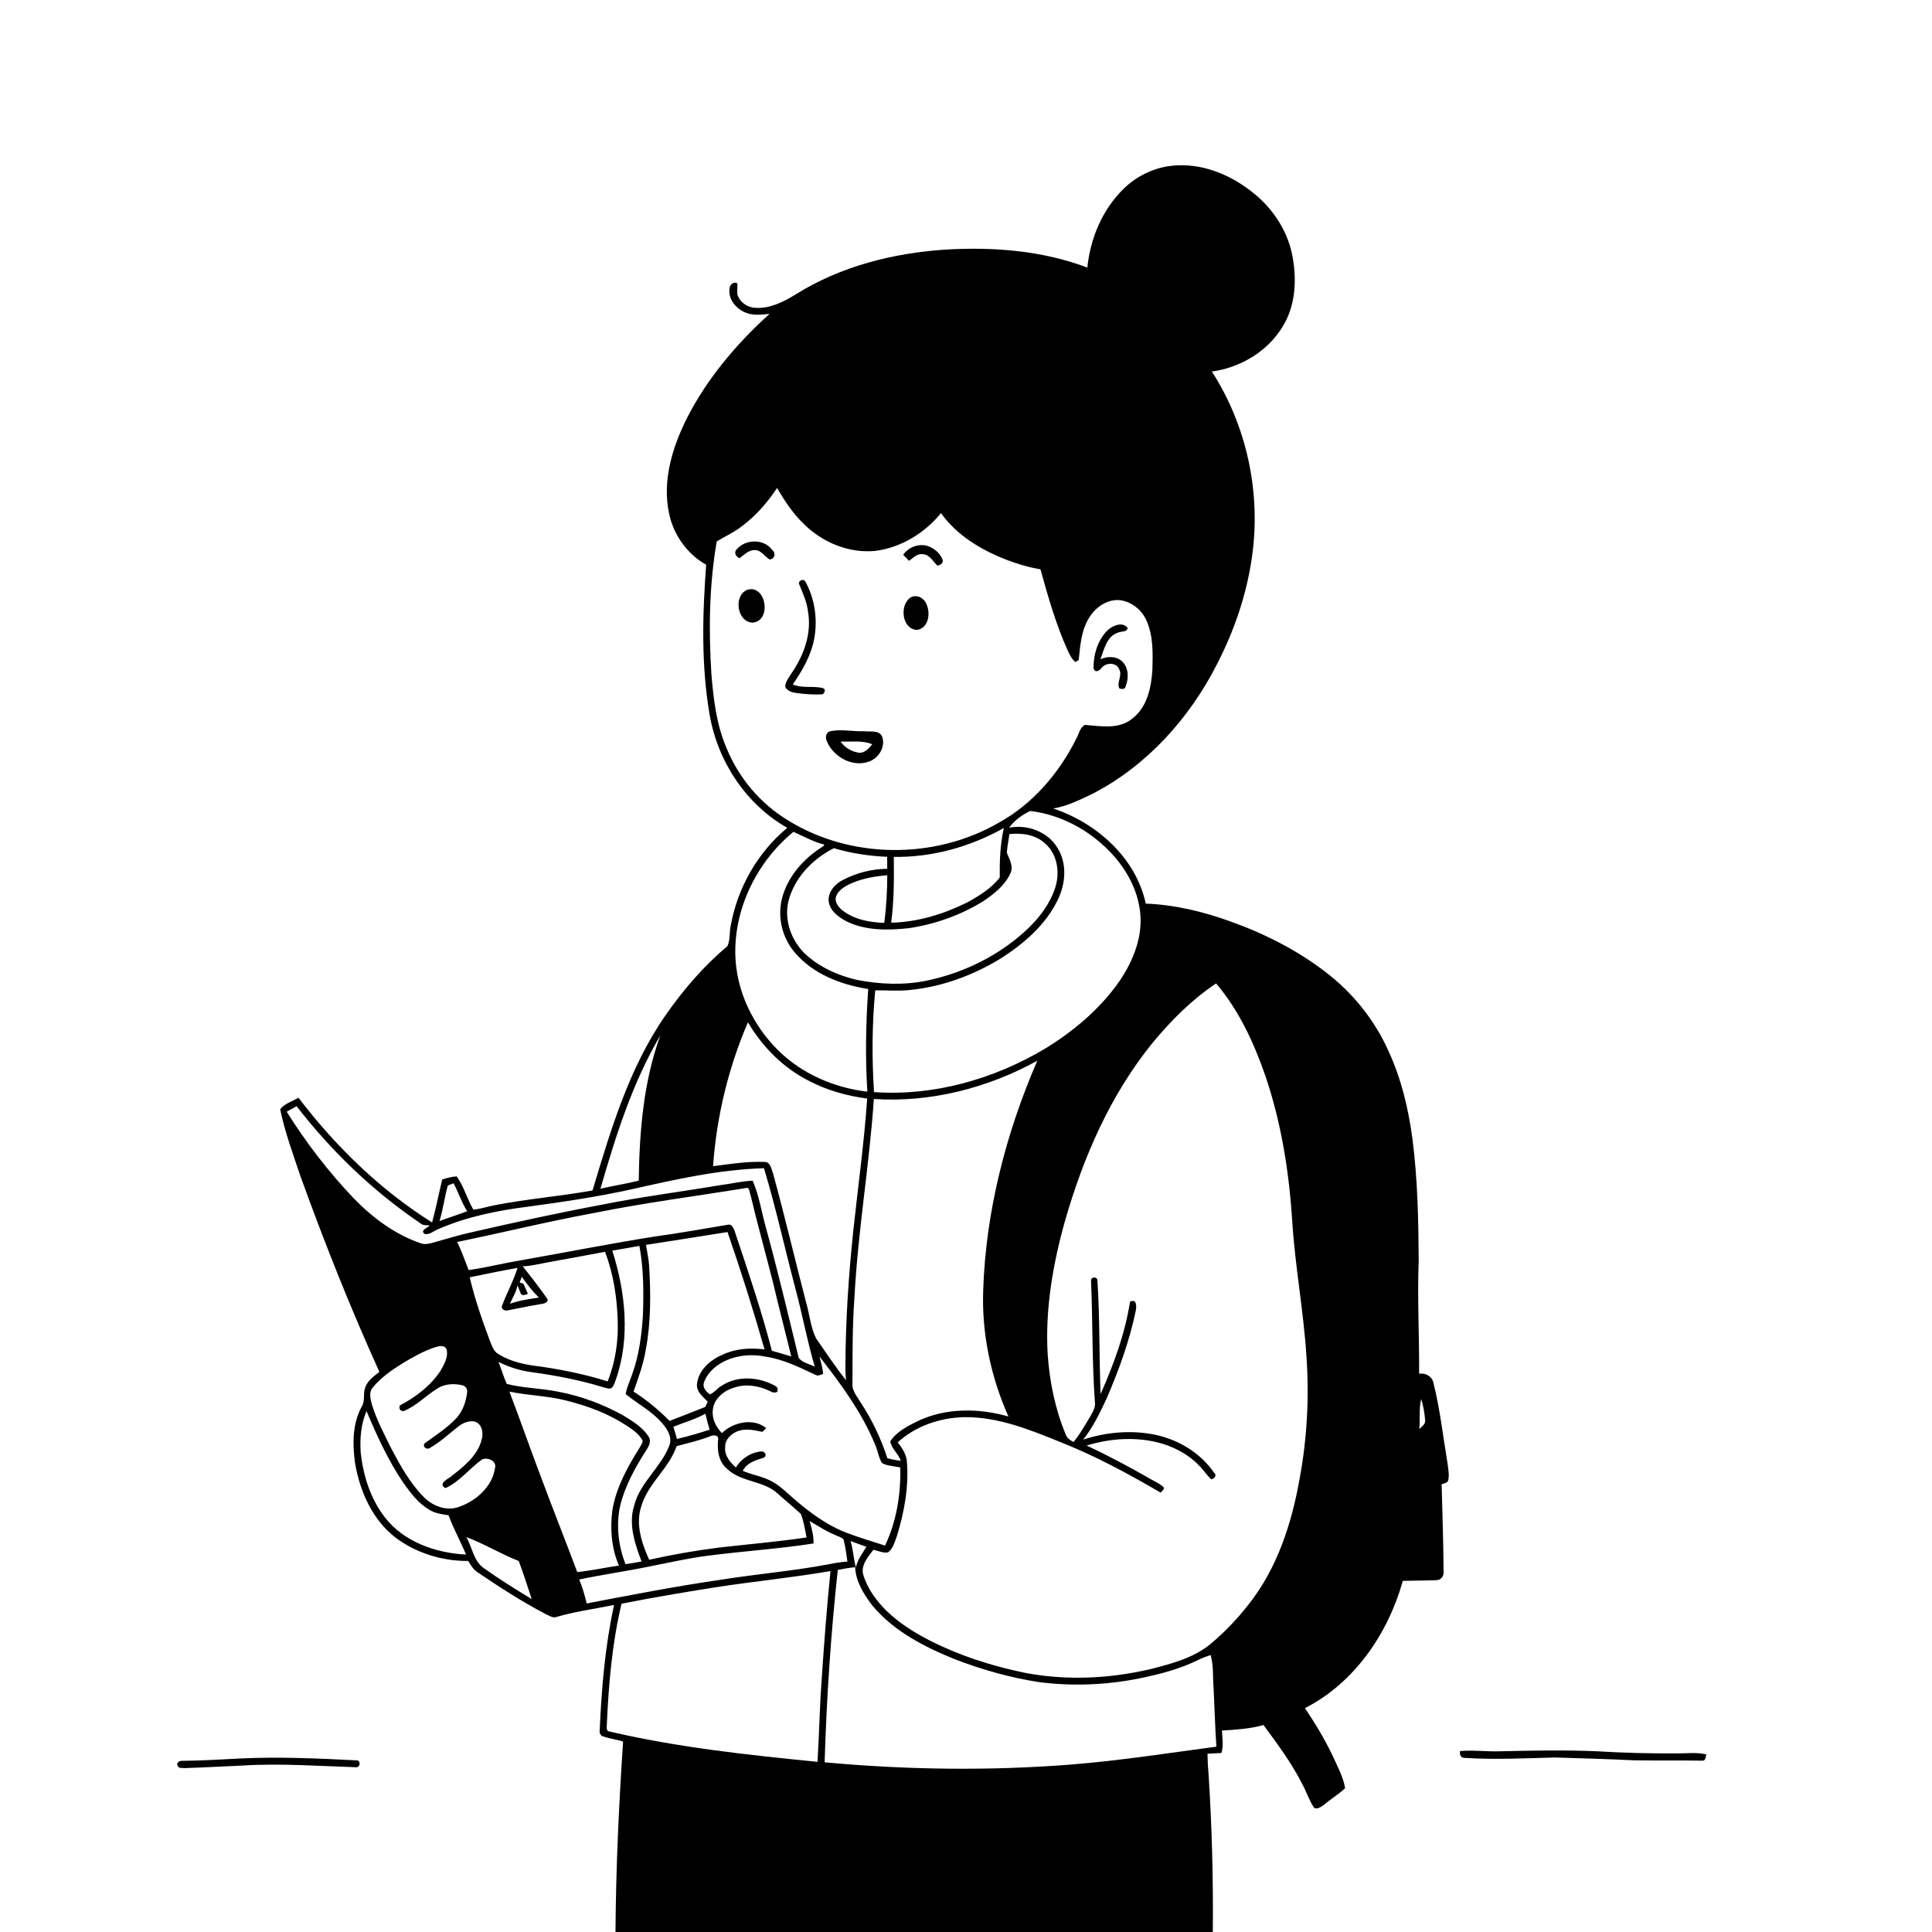 <svg xmlns="http://www.w3.org/2000/svg" viewBox="0 0 1024 1024" version="1.1">
<g id="Parent-Group"><g id="Group-rgba(0,0,0,0)" fill="rgba(0,0,0,0)">
<path fill="rgba(0,0,0,0)" opacity="1.00" d=" M 0.00 0.00 L 1024.00 0.00 L 1024.00 1024.00 L 642.82 1024.00 C 643.08 996.30 642.37 968.60 640.60 940.95 C 640.25 937.14 640.05 933.33 639.99 929.51 C 642.44 929.41 644.90 929.28 647.36 929.13 C 648.61 925.25 647.85 921.18 647.65 917.22 C 655.03 916.76 662.52 916.35 669.66 914.29 C 676.95 924.17 684.34 934.07 689.94 945.05 C 692.16 949.00 693.54 953.37 695.91 957.24 C 697.03 959.84 700.05 957.81 701.61 956.69 C 705.26 953.56 709.43 951.06 712.94 947.79 C 711.84 941.20 708.39 935.30 705.70 929.27 C 701.61 920.97 696.84 913.01 691.64 905.36 C 717.91 891.95 735.71 865.83 743.52 837.90 C 749.54 837.71 755.58 837.77 761.60 837.51 C 763.84 837.40 765.39 835.18 765.13 833.03 C 765.05 817.60 764.48 802.17 764.10 786.73 C 765.26 786.10 767.15 786.16 767.58 784.62 C 768.23 781.81 767.63 778.90 767.30 776.10 C 764.91 761.76 763.30 747.26 759.80 733.13 C 759.13 729.52 755.66 727.58 752.17 728.10 C 752.28 708.06 751.16 688.03 751.94 667.99 C 751.80 646.57 751.38 625.09 748.66 603.83 C 746.51 587.77 742.75 571.78 735.91 557.04 C 728.59 540.63 716.98 526.19 702.70 515.30 C 687.60 503.64 670.37 494.91 652.44 488.49 C 637.94 483.21 622.75 479.53 607.28 478.93 C 602.03 454.56 581.19 436.18 558.21 428.50 C 565.73 427.34 572.58 423.79 579.38 420.56 C 608.02 405.68 630.51 380.61 645.03 352.03 C 654.10 334.44 660.63 315.45 663.48 295.85 C 668.55 261.74 660.99 225.94 642.32 196.93 C 657.29 194.86 671.62 186.47 679.60 173.46 C 686.48 162.72 687.36 149.22 685.24 136.93 C 683.03 123.35 675.19 111.02 664.52 102.46 C 653.46 93.42 639.47 87.20 624.99 87.61 C 613.96 87.75 603.17 92.47 595.38 100.22 C 584.22 111.18 577.89 126.39 576.31 141.82 C 552.36 132.76 526.31 130.78 500.94 132.30 C 473.34 134.16 445.56 141.13 421.95 155.92 C 415.37 159.95 407.98 163.78 400.02 163.13 C 395.90 162.88 391.90 159.98 390.80 155.94 C 390.66 154.04 390.95 152.14 390.82 150.24 C 388.90 148.94 386.70 151.01 386.64 153.01 C 385.89 158.41 389.91 163.32 394.60 165.46 C 398.78 167.39 403.48 166.82 407.90 166.34 C 390.54 182.03 375.09 200.25 364.34 221.13 C 356.42 236.75 350.85 254.77 354.66 272.33 C 357.05 283.58 364.23 293.66 374.28 299.33 C 372.30 325.85 371.59 352.76 376.16 379.06 C 380.45 403.62 395.43 426.40 417.27 438.77 C 401.71 451.67 391.05 470.28 387.40 490.13 C 386.45 493.82 387.19 498.00 385.56 501.44 C 372.84 512.17 361.91 524.88 352.45 538.54 C 333.29 566.29 323.67 599.03 314.05 630.97 C 296.93 634.03 279.55 635.42 262.47 638.75 C 258.58 639.44 254.82 640.75 250.89 641.15 C 247.56 635.47 245.92 628.87 242.05 623.51 C 239.42 623.66 236.86 624.37 234.37 625.17 C 232.56 632.75 231.07 640.41 229.02 647.93 C 201.50 630.65 177.88 607.61 158.21 581.84 C 154.93 583.72 150.90 584.86 148.50 587.92 C 150.97 600.05 155.35 611.73 159.26 623.47 C 171.94 658.51 185.70 693.19 201.09 727.13 C 198.19 729.44 194.80 731.68 193.59 735.38 C 192.26 738.68 193.75 742.58 191.66 745.65 C 186.79 754.59 186.83 765.27 188.13 775.11 C 190.63 790.33 197.38 805.64 209.92 815.18 C 220.81 823.25 234.50 827.42 248.01 827.35 L 248.30 827.56 C 249.58 829.61 250.82 831.80 252.89 833.19 C 264.72 841.18 276.72 848.98 289.39 855.59 C 291.12 856.27 292.91 857.73 294.88 857.03 C 304.89 854.12 315.25 852.74 325.46 850.66 C 320.71 872.48 318.83 894.79 317.86 917.06 C 317.64 918.53 318.24 920.09 319.87 920.37 C 323.23 921.60 326.85 921.92 330.25 923.06 C 328.01 956.66 326.44 990.32 326.22 1024.00 L 0.00 1024.00 L 0.00 0.00 M 773.84 928.10 C 773.67 929.85 773.99 931.64 776.11 931.71 C 792.06 932.72 808.06 931.95 824.02 931.50 C 838.03 931.90 852.05 932.34 866.05 933.00 C 878.06 933.21 890.07 932.97 902.07 933.19 C 904.15 933.43 903.98 931.21 904.41 929.85 C 899.02 928.62 893.44 929.44 887.97 929.33 C 874.31 929.41 860.64 929.07 847.00 928.24 C 829.67 927.48 812.32 927.82 794.99 928.22 C 787.93 928.48 780.88 927.46 773.84 928.10 M 127.96 932.00 C 117.32 932.57 106.68 933.18 96.03 933.30 C 94.82 933.31 93.25 934.67 94.20 935.94 C 94.61 937.42 96.75 936.98 97.94 937.14 C 107.97 936.81 117.99 936.22 128.02 935.81 C 148.37 934.48 168.75 936.06 189.09 936.68 C 191.04 936.42 191.19 932.82 188.95 933.02 C 168.65 932.00 148.29 931.06 127.96 932.00 Z" />
<path fill="rgba(0,0,0,0)" opacity="1.00" d=" M 393.53 278.68 C 400.78 273.18 406.85 266.23 411.86 258.65 C 415.89 265.51 420.32 272.26 426.12 277.78 C 435.99 287.56 450.07 293.40 464.04 291.97 C 477.63 290.20 490.16 282.51 498.75 271.96 C 507.18 283.84 520.15 291.53 533.50 296.72 C 539.33 298.94 545.32 300.71 551.47 301.74 C 555.52 316.40 559.71 331.12 566.02 345.01 C 567.05 347.14 568.08 349.38 569.98 350.90 C 570.42 350.63 571.30 350.09 571.74 349.82 C 572.53 342.18 573.09 334.11 577.26 327.41 C 580.72 321.72 587.20 317.21 594.11 318.17 C 600.17 319.14 605.41 323.55 607.78 329.17 C 611.31 337.27 611.03 346.36 610.79 355.02 C 610.21 364.47 608.01 374.96 600.00 380.97 C 592.99 386.73 583.31 384.86 575.03 384.21 C 572.30 385.59 571.86 389.14 570.41 391.60 C 561.29 409.89 547.29 426.21 529.25 436.12 C 495.32 455.72 450.72 455.42 417.40 434.65 C 403.02 425.89 391.66 412.41 385.23 396.86 C 379.77 384.31 378.12 370.53 377.04 357.01 C 375.56 333.66 375.90 310.06 379.88 286.96 C 384.44 284.22 389.34 282.01 393.53 278.68 M 390.23 291.41 C 388.86 293.11 390.23 295.18 391.97 295.86 C 394.40 294.06 396.76 291.50 400.02 291.54 C 403.49 291.54 405.23 294.94 407.91 296.53 C 410.68 296.43 411.37 293.12 409.33 291.53 C 404.86 285.34 394.89 285.66 390.23 291.41 M 478.72 294.05 C 479.75 295.11 480.78 296.18 481.83 297.24 C 483.98 295.70 486.06 293.34 488.98 293.71 C 492.73 293.87 494.45 297.56 496.87 299.82 C 498.37 299.47 499.77 298.76 499.70 296.99 C 498.47 293.24 495.08 290.50 491.43 289.29 C 486.73 288.03 481.46 290.04 478.72 294.05 M 423.75 310.03 C 425.58 314.61 427.70 319.15 428.25 324.12 C 430.31 335.59 426.13 347.19 419.70 356.58 C 418.28 358.86 416.40 361.12 416.14 363.89 C 417.05 366.22 419.80 366.95 422.04 367.32 C 426.69 367.92 431.40 368.30 436.08 368.00 C 437.02 367.14 437.89 365.32 436.17 364.73 C 430.97 363.37 425.25 364.99 420.19 362.76 C 425.36 355.30 430.01 347.20 431.63 338.16 C 433.40 328.00 431.83 317.12 426.77 308.10 C 425.51 306.33 422.50 308.22 423.75 310.03 M 396.41 312.48 C 388.45 315.21 390.55 329.99 399.08 330.00 C 409.00 328.94 406.24 310.14 396.41 312.48 M 482.53 316.72 C 476.63 320.77 478.00 333.50 486.04 333.88 C 491.99 332.95 493.21 325.57 491.28 320.82 C 490.29 317.26 485.95 314.63 482.53 316.72 M 587.55 333.62 C 581.98 338.65 579.54 346.69 579.59 353.99 C 580.11 356.91 582.70 355.66 583.88 353.99 C 586.16 351.04 591.78 350.96 593.22 354.77 C 594.99 358.00 591.80 361.58 593.23 364.82 C 594.52 365.37 596.29 365.46 596.64 363.74 C 598.35 359.42 598.24 353.78 594.63 350.43 C 591.51 347.67 586.87 347.80 583.24 349.42 C 585.20 344.30 586.45 337.48 592.30 335.40 C 594.02 334.47 597.06 335.24 597.72 332.96 C 595.33 329.37 590.19 331.39 587.55 333.62 M 439.56 387.70 C 437.66 388.64 437.36 391.01 438.22 392.79 C 441.60 401.19 451.97 406.93 460.74 403.59 C 465.82 401.76 469.39 395.79 467.60 390.52 C 466.04 386.75 461.24 387.99 458.05 387.57 C 451.92 387.82 445.48 386.22 439.56 387.70 Z" />
<path fill="rgba(0,0,0,0)" opacity="1.00" d=" M 445.57 393.03 C 451.12 393.26 457.07 392.28 462.32 394.48 C 460.49 396.67 458.15 399.43 454.94 398.92 C 451.20 398.27 447.68 396.22 445.57 393.03 Z" />
<path fill="rgba(0,0,0,0)" opacity="1.00" d=" M 534.84 438.71 C 537.60 434.85 541.81 431.85 546.03 429.84 C 561.90 431.70 576.80 439.66 587.91 451.05 C 597.08 460.38 603.81 472.67 604.50 485.91 C 605.12 498.82 599.66 511.16 592.31 521.48 C 582.16 535.52 568.61 546.80 553.91 555.80 C 526.79 571.95 494.93 581.09 463.25 578.83 C 462.08 560.88 462.19 542.81 463.90 524.90 C 469.94 524.84 476.00 525.36 482.02 524.74 C 499.06 523.10 515.53 517.05 530.12 508.20 C 542.54 500.29 554.32 490.24 560.75 476.71 C 564.81 468.28 565.66 457.67 560.55 449.50 C 555.48 440.84 544.49 436.78 534.84 438.71 Z" />
<path fill="rgba(0,0,0,0)" opacity="1.00" d=" M 473.73 454.16 C 494.11 454.50 514.35 448.81 532.06 438.85 C 530.13 447.43 529.78 456.30 529.88 465.08 C 525.36 470.97 518.85 474.89 512.44 478.41 C 499.99 484.58 486.30 488.71 472.34 489.06 C 473.87 477.50 473.88 465.80 473.73 454.16 Z" />
<path fill="rgba(0,0,0,0)" opacity="1.00" d=" M 420.55 440.88 C 425.67 443.18 430.62 445.93 436.07 447.43 C 437.90 447.59 435.85 448.89 435.31 449.19 C 426.17 455.05 418.43 463.66 415.08 474.13 C 411.61 484.51 414.10 496.51 421.22 504.80 C 430.86 516.29 445.72 521.91 460.18 524.20 C 458.91 542.29 458.57 560.48 459.71 578.59 C 442.16 576.59 425.02 569.14 412.39 556.66 C 398.97 543.33 390.17 524.99 389.73 505.95 C 389.19 481.02 401.40 456.59 420.55 440.88 Z" />
<path fill="rgba(0,0,0,0)" opacity="1.00" d=" M 533.64 451.92 C 533.87 448.62 534.59 445.37 534.99 442.09 C 541.69 441.34 549.01 442.39 554.07 447.21 C 560.68 453.02 561.90 462.97 559.12 470.98 C 555.58 481.36 548.05 489.85 539.70 496.73 C 525.74 508.27 508.82 516.09 491.11 519.78 C 478.84 522.29 466.14 521.73 453.91 519.31 C 443.71 516.87 433.73 512.36 426.14 504.99 C 418.81 497.55 415.16 486.22 418.33 476.07 C 421.87 464.37 431.23 454.97 441.96 449.56 C 451.13 452.27 460.65 453.74 470.21 454.12 C 470.20 456.24 470.22 458.36 470.26 460.48 C 462.03 460.56 453.80 462.64 446.54 466.51 C 442.66 468.57 439.18 472.31 439.17 476.95 C 439.42 482.48 444.35 486.13 448.86 488.43 C 459.11 493.40 470.92 493.12 481.98 491.93 C 495.90 489.76 509.49 484.96 521.45 477.46 C 527.13 473.57 532.91 469.03 535.69 462.53 C 537.21 458.83 534.88 455.29 533.64 451.92 Z" />
<path fill="rgba(0,0,0,0)" opacity="1.00" d=" M 450.48 468.51 C 456.68 465.65 463.51 464.44 470.28 463.90 C 470.24 472.33 469.78 480.76 468.69 489.13 C 460.92 488.91 452.74 487.38 446.46 482.49 C 444.29 480.74 442.15 477.92 443.19 474.98 C 444.42 471.81 447.56 469.94 450.48 468.51 Z" />
<path fill="rgba(0,0,0,0)" opacity="1.00" d=" M 610.83 552.81 C 620.65 540.90 631.68 529.85 644.56 521.24 C 656.53 535.31 664.44 552.34 670.48 569.67 C 679.14 594.89 683.31 621.43 684.95 647.98 C 686.52 671.74 690.95 695.20 692.45 718.96 C 693.96 740.66 692.78 762.55 688.79 783.93 C 684.60 807.65 676.85 831.44 661.67 850.51 C 655.71 858.15 648.98 865.20 641.53 871.39 C 632.61 878.77 621.12 881.73 610.15 884.58 C 588.50 889.68 565.78 890.84 543.87 886.75 C 529.10 883.76 514.55 879.42 500.76 873.29 C 489.49 868.28 478.47 862.15 469.58 853.48 C 464.35 848.27 459.88 842.07 457.64 834.98 C 455.94 829.86 460.01 825.28 462.86 821.46 C 465.46 821.80 468.07 823.37 470.71 822.76 C 473.44 820.71 474.23 817.12 475.39 814.09 C 479.28 801.45 481.72 788.15 480.69 774.88 C 480.46 770.91 478.21 767.49 475.79 764.50 C 485.31 755.78 498.27 751.41 511.06 751.12 C 529.12 750.92 546.16 757.88 562.61 764.57 C 580.91 771.83 598.24 781.25 615.22 791.16 C 615.67 790.22 617.29 789.50 616.80 788.34 C 614.71 786.26 611.90 785.18 609.41 783.70 C 598.49 777.42 587.36 771.49 575.94 766.16 C 587.82 762.52 600.69 761.51 612.86 764.33 C 621.28 766.32 629.34 770.38 635.40 776.63 C 637.76 778.92 639.49 781.78 641.94 784.01 C 643.76 783.86 645.17 781.83 643.45 780.50 C 635.58 769.13 622.62 761.89 609.06 759.87 C 597.39 758.07 585.33 759.36 574.14 762.99 C 579.46 756.28 583.17 748.46 586.76 740.73 C 593.07 725.99 598.62 710.83 601.89 695.10 C 602.51 692.81 602.59 688.02 598.93 689.94 C 596.30 706.93 590.23 723.21 583.34 738.90 C 582.54 718.95 582.95 698.94 581.68 679.02 C 581.90 676.49 578.00 676.42 578.28 679.02 C 579.19 700.31 578.78 721.66 580.30 742.93 C 580.82 745.85 579.15 748.45 577.79 750.88 C 575.03 755.45 572.41 760.15 569.00 764.29 C 567.26 763.36 565.47 762.25 564.85 760.26 C 559.25 746.87 556.35 732.47 555.30 718.04 C 553.87 693.86 558.07 669.74 564.63 646.54 C 574.34 612.95 588.64 580.11 610.83 552.81 Z" />
<path fill="rgba(0,0,0,0)" opacity="1.00" d=" M 396.42 541.83 C 404.19 555.01 415.40 566.27 429.18 573.10 C 438.66 577.99 449.07 580.88 459.62 582.25 C 458.04 605.56 454.78 628.70 452.31 651.93 C 449.73 676.20 448.13 700.60 448.09 725.02 C 448.07 727.19 448.16 729.37 448.42 731.55 C 442.73 724.46 437.76 716.85 432.57 709.41 C 429.66 703.68 429.19 697.10 427.42 690.98 C 421.45 668.09 416.06 645.04 409.81 622.21 C 408.88 619.79 408.42 615.65 404.99 615.83 C 395.92 615.51 386.91 616.94 377.94 618.11 C 379.77 591.88 386.05 565.98 396.42 541.83 Z" />
<path fill="rgba(0,0,0,0)" opacity="1.00" d=" M 318.24 630.04 C 326.35 602.11 335.15 573.94 350.01 548.77 C 341.00 573.36 338.93 599.77 338.54 625.76 C 331.83 627.46 324.98 628.49 318.24 630.04 Z" />
<path fill="rgba(0,0,0,0)" opacity="1.00" d=" M 463.16 582.49 C 493.21 584.47 523.52 576.70 549.78 562.21 C 533.16 600.66 522.47 642.00 521.11 683.97 C 520.31 706.89 525.17 729.86 534.50 750.77 C 518.73 746.28 501.15 746.08 486.16 753.33 C 480.87 755.96 475.14 758.86 471.87 763.96 C 472.46 767.89 476.23 770.44 477.42 774.23 C 475.02 773.97 472.65 773.55 470.34 772.89 C 466.96 762.57 462.31 752.69 456.34 743.60 C 454.40 740.29 451.38 737.11 451.83 732.99 C 451.85 717.86 451.77 702.71 452.88 687.61 C 454.70 652.42 460.79 617.63 463.16 582.49 Z" />
<path fill="rgba(0,0,0,0)" opacity="1.00" d=" M 151.96 589.24 C 153.69 588.23 155.45 587.27 157.19 586.30 C 175.66 610.17 197.70 631.33 222.69 648.29 C 224.06 649.61 225.99 649.36 227.73 649.50 C 226.64 650.92 222.56 651.88 224.99 653.99 C 227.60 654.72 230.06 652.24 232.48 651.38 C 247.47 644.86 263.65 641.62 279.80 639.56 C 298.33 637.07 316.83 634.32 335.10 630.28 C 358.09 625.08 381.28 619.88 404.93 619.18 C 411.22 640.10 415.90 661.48 421.49 682.60 C 425.21 696.45 427.80 710.59 431.83 724.35 C 429.00 722.95 425.33 722.30 423.35 719.75 C 417.75 696.78 412.28 673.76 406.03 650.95 C 403.65 642.58 402.42 633.82 398.94 625.79 C 393.20 626.02 387.60 627.44 381.92 628.13 C 361.00 631.65 339.94 634.31 319.14 638.49 C 296.35 642.75 273.69 647.70 251.08 652.86 C 243.80 654.44 236.66 656.61 229.50 658.64 C 227.38 659.19 225.12 659.77 222.98 658.96 C 209.18 654.24 197.23 645.25 187.19 634.83 C 173.93 620.90 162.17 605.52 151.96 589.24 Z" />
<path fill="rgba(0,0,0,0)" opacity="1.00" d=" M 237.35 628.37 C 238.36 627.95 239.39 627.55 240.41 627.15 C 243.00 632.00 244.63 637.32 247.61 641.96 C 242.78 643.88 237.79 645.35 232.93 647.20 C 234.87 641.03 235.60 634.58 237.35 628.37 Z" />
<path fill="rgba(0,0,0,0)" opacity="1.00" d=" M 315.01 642.88 C 341.90 637.44 369.13 633.97 396.20 629.55 C 397.34 630.26 397.23 631.99 397.74 633.16 C 401.46 648.80 405.78 664.28 409.74 679.86 C 412.79 692.93 416.23 705.91 419.39 718.96 C 415.99 717.84 412.53 716.96 409.12 715.93 C 403.54 694.45 396.39 673.44 389.36 652.41 C 388.76 651.03 387.95 648.74 386.07 649.09 C 373.04 651.23 360.03 653.63 346.94 655.40 C 322.83 659.21 298.90 663.99 274.87 668.20 C 266.01 669.69 257.29 671.94 248.38 673.16 C 246.49 668.14 244.60 663.12 242.33 658.26 C 266.59 653.29 290.64 647.34 315.01 642.88 Z" />
<path fill="rgba(0,0,0,0)" opacity="1.00" d=" M 342.40 659.81 C 356.82 657.64 371.20 655.26 385.60 653.00 C 392.72 673.56 399.24 694.31 405.23 715.22 C 397.71 714.26 389.87 714.75 382.92 718.03 C 376.36 720.84 369.96 726.40 369.38 733.95 C 369.28 737.91 372.66 740.35 375.10 742.93 C 374.70 743.86 374.27 744.78 373.81 745.69 C 367.52 748.19 361.24 750.73 354.90 753.11 C 349.08 747.29 342.76 741.96 335.79 737.56 C 338.45 730.16 341.10 722.69 342.37 714.89 C 345.04 700.42 344.92 685.62 344.06 670.99 C 343.83 667.22 342.95 663.53 342.40 659.81 Z" />
<path fill="rgba(0,0,0,0)" opacity="1.00" d=" M 324.53 662.85 C 329.33 662.07 334.10 661.20 338.88 660.35 C 341.17 672.45 341.18 684.82 340.77 697.09 C 340.11 707.39 338.79 717.75 335.36 727.54 C 334.17 731.34 332.27 734.93 331.62 738.89 C 337.90 744.04 345.40 747.86 350.79 754.13 C 353.74 757.40 356.64 762.01 354.62 766.52 C 350.12 777.93 339.26 785.75 336.15 797.87 C 332.95 807.87 336.49 818.22 340.04 827.59 C 337.21 828.17 334.36 828.68 331.50 829.03 C 327.79 819.36 326.47 808.69 328.61 798.51 C 331.22 787.47 336.87 777.45 342.94 767.98 C 344.19 766.06 345.18 763.51 343.77 761.39 C 340.44 756.33 335.09 753.07 329.99 750.01 C 319.37 744.19 307.87 739.88 295.96 737.65 C 286.90 735.78 277.54 735.80 268.57 733.50 C 266.90 729.69 265.76 725.67 264.20 721.82 C 269.65 724.55 275.49 726.45 281.55 727.24 C 294.47 729.01 307.36 731.43 319.83 735.32 C 321.20 735.58 322.66 736.33 324.04 735.74 C 325.42 734.56 325.82 732.67 326.46 731.07 C 334.14 709.03 331.49 684.71 324.53 662.85 Z" />
<path fill="rgba(0,0,0,0)" opacity="1.00" d=" M 290.04 669.13 C 300.26 667.30 310.47 665.40 320.68 663.48 C 325.13 675.13 327.02 687.62 327.40 700.04 C 327.79 710.97 326.14 721.99 322.07 732.17 C 310.70 728.58 298.98 726.18 287.20 724.39 C 279.29 723.50 271.14 722.04 264.29 717.75 C 261.30 716.18 260.55 712.63 259.32 709.77 C 255.33 699.04 251.56 688.17 248.98 677.01 C 257.40 675.29 265.80 673.48 274.28 672.03 C 272.20 678.92 268.58 685.20 266.16 691.96 C 265.27 693.72 267.44 694.86 268.91 694.56 C 274.95 693.42 280.97 692.11 287.05 691.12 C 288.52 690.96 291.23 690.06 289.87 688.10 C 285.81 682.31 281.45 676.71 277.04 671.18 C 281.45 671.03 285.72 669.89 290.04 669.13 Z" />
<path fill="rgba(0,0,0,0)" opacity="1.00" d=" M 276.58 676.74 C 279.32 680.63 282.24 684.41 285.63 687.76 C 280.46 688.52 275.25 689.24 270.31 691.01 C 271.64 687.77 273.68 684.78 274.27 681.29 C 274.99 682.83 275.47 684.46 276.21 686.00 C 277.37 686.75 278.67 686.26 279.79 685.73 C 279.01 683.94 278.20 682.18 277.44 680.39 C 276.93 680.24 275.91 679.93 275.40 679.77 C 275.70 679.01 276.29 677.50 276.58 676.74 Z" />
<path fill="rgba(0,0,0,0)" opacity="1.00" d=" M 230.19 714.20 C 232.41 713.55 235.77 712.43 236.77 715.43 C 237.64 719.42 235.34 723.22 233.47 726.58 C 228.17 734.57 220.28 740.57 211.85 744.95 C 211.40 746.86 212.09 747.86 213.90 747.93 C 220.68 745.19 225.74 739.68 231.87 735.89 C 235.74 733.40 240.65 733.22 245.03 734.20 C 246.72 734.56 247.93 736.30 247.59 738.03 C 247.01 742.76 245.42 747.54 242.29 751.21 C 237.29 756.71 230.96 760.71 225.00 765.05 C 223.79 766.95 226.35 768.62 227.85 767.43 C 233.39 764.31 238.02 759.89 243.02 756.02 C 245.40 754.16 248.49 752.84 251.55 753.44 C 255.69 754.62 256.37 759.89 255.19 763.43 C 252.87 771.91 245.40 777.61 238.77 782.79 C 236.84 784.14 232.15 786.54 236.07 788.73 C 243.71 785.33 248.81 778.28 255.53 773.54 C 258.33 772.26 263.25 774.16 262.41 777.90 C 261.04 787.80 252.53 795.40 243.47 798.61 C 236.87 801.15 229.38 798.33 224.62 793.48 C 217.26 786.01 212.13 776.72 207.26 767.52 C 203.65 760.13 199.74 752.82 197.29 744.94 C 196.43 741.86 195.25 738.14 197.58 735.40 C 202.07 729.90 208.06 725.88 214.04 722.18 C 219.20 719.11 224.49 716.15 230.19 714.20 Z" />
<path fill="rgba(0,0,0,0)" opacity="1.00" d=" M 382.98 721.99 C 389.99 718.28 398.28 717.46 405.99 719.08 C 415.34 720.53 423.88 724.77 432.34 728.75 C 433.65 729.50 435.03 728.57 436.29 728.19 C 436.03 725.05 435.13 722.02 434.33 718.99 C 445.75 733.59 456.93 748.75 463.97 766.03 C 465.36 769.08 465.65 772.64 467.50 775.46 C 470.40 777.09 473.95 777.02 477.16 777.79 C 477.51 791.90 475.18 806.41 469.09 819.20 C 461.99 816.85 454.78 814.81 447.81 812.07 C 437.69 808.01 428.87 801.40 420.69 794.31 C 417.11 791.21 413.74 787.81 409.61 785.44 C 404.65 782.59 398.89 781.79 393.67 779.58 C 395.82 775.30 400.56 773.94 404.76 772.62 C 406.65 771.68 405.70 769.47 403.89 769.27 C 398.21 769.60 392.98 772.97 390.04 777.79 C 386.92 775.03 383.85 771.38 384.36 766.92 C 384.22 762.77 387.77 759.72 391.37 758.41 C 395.53 757.02 399.90 758.04 404.04 758.92 C 404.56 758.42 405.60 757.43 406.12 756.93 C 399.27 751.36 388.58 753.75 382.62 759.58 C 379.39 756.24 377.13 751.71 377.85 746.96 C 378.59 740.84 384.25 736.73 389.83 735.24 C 396.06 733.29 402.83 734.70 408.55 737.53 C 409.60 738.17 410.72 738.25 411.88 737.77 C 412.60 736.40 411.97 734.92 410.58 734.37 C 402.06 729.80 390.97 728.94 382.63 734.39 C 380.26 735.58 378.73 738.14 376.26 739.03 C 374.30 737.72 372.30 735.45 373.05 732.91 C 374.65 728.06 378.60 724.38 382.98 721.99 Z" />
<path fill="rgba(0,0,0,0)" opacity="1.00" d=" M 270.01 737.58 C 279.97 739.69 290.25 739.78 300.14 742.32 C 311.44 745.14 322.55 749.28 332.31 755.73 C 335.48 757.83 338.79 760.12 340.61 763.58 C 340.60 764.84 339.76 765.90 339.20 766.99 C 332.78 777.21 326.71 788.05 324.63 800.08 C 323.26 810.05 324.01 820.48 328.06 829.78 C 320.68 830.87 313.38 832.45 305.96 833.23 C 299.39 815.79 292.51 798.46 286.02 780.98 C 280.56 766.56 275.49 751.99 270.01 737.58 Z" />
<path fill="rgba(0,0,0,0)" opacity="1.00" d=" M 752.26 757.43 C 752.81 752.12 751.99 746.67 753.25 741.46 C 754.40 745.23 755.12 749.14 755.36 753.08 C 755.37 755.07 753.47 756.15 752.26 757.43 Z" />
<path fill="rgba(0,0,0,0)" opacity="1.00" d=" M 191.20 770.14 C 190.68 762.63 191.25 754.88 194.27 747.90 C 199.77 761.05 205.79 774.12 213.80 785.96 C 217.62 791.38 221.80 796.88 227.63 800.28 C 230.68 802.13 234.29 802.60 237.75 803.13 C 240.36 810.27 244.11 816.93 247.00 823.96 C 230.92 823.13 213.95 817.24 203.87 804.08 C 196.38 794.35 192.57 782.23 191.20 770.14 Z" />
<path fill="rgba(0,0,0,0)" opacity="1.00" d=" M 356.89 756.23 C 362.54 753.90 368.51 752.29 373.87 749.31 C 374.52 752.15 375.27 754.96 376.11 757.75 C 370.42 759.65 364.65 761.29 358.82 762.68 C 358.20 760.51 357.59 758.36 356.89 756.23 Z" />
<path fill="rgba(0,0,0,0)" opacity="1.00" d=" M 376.29 761.31 C 377.81 760.50 380.88 760.40 380.66 762.79 C 379.97 768.41 380.78 774.83 385.48 778.61 C 393.01 785.75 404.78 784.63 412.32 791.74 C 416.29 795.38 420.53 798.74 424.47 802.41 C 426.01 806.41 426.68 810.69 427.49 814.89 C 412.04 817.17 396.45 818.48 380.92 820.26 C 368.55 821.84 356.24 823.99 344.07 826.70 C 340.07 817.83 336.65 807.54 340.04 797.91 C 343.70 786.01 354.62 778.24 358.62 766.48 C 364.54 764.87 370.56 763.56 376.29 761.31 Z" />
<path fill="rgba(0,0,0,0)" opacity="1.00" d=" M 429.11 806.15 C 433.49 808.68 437.70 811.58 442.42 813.47 C 443.96 814.23 445.74 814.66 447.06 815.81 C 448.09 819.69 448.58 823.70 449.16 827.67 C 445.73 827.85 442.35 828.48 438.99 829.15 C 420.42 832.65 401.56 834.20 382.91 837.17 C 358.80 840.65 334.88 845.26 310.97 849.87 C 309.93 845.54 308.70 841.27 306.99 837.17 C 319.57 834.51 332.32 832.75 344.90 830.13 C 354.96 828.14 364.99 825.88 375.17 824.56 C 393.81 822.14 412.62 820.96 431.18 818.07 C 431.35 813.98 430.21 810.03 429.11 806.15 Z" />
<path fill="rgba(0,0,0,0)" opacity="1.00" d=" M 247.13 814.67 C 256.68 818.25 265.44 823.64 274.93 827.37 C 277.50 834.00 279.55 840.81 281.82 847.55 C 273.28 842.37 264.80 837.09 256.66 831.30 C 250.97 827.57 250.38 820.15 247.13 814.67 Z" />
<path fill="rgba(0,0,0,0)" opacity="1.00" d=" M 450.79 816.80 C 453.59 817.80 456.40 818.79 459.20 819.83 C 457.16 823.35 454.42 826.64 453.66 830.74 C 452.34 826.18 452.27 821.33 450.79 816.80 Z" />
<path fill="rgba(0,0,0,0)" opacity="1.00" d=" M 444.04 832.10 C 447.08 831.46 450.15 830.95 453.24 830.65 C 453.56 838.20 457.79 844.93 462.22 850.79 C 473.63 864.60 490.06 872.97 506.39 879.55 C 520.83 885.10 535.84 889.30 551.14 891.61 C 568.34 893.78 585.88 893.10 602.89 889.79 C 614.09 887.56 625.32 884.70 635.58 879.57 C 637.53 878.60 639.60 877.89 641.67 877.20 C 643.33 882.97 642.72 889.01 643.24 894.93 C 643.75 905.20 644.02 915.50 644.71 925.77 C 619.20 929.17 593.74 933.14 568.08 935.22 C 524.48 938.65 480.59 938.07 437.06 934.06 C 438.13 900.00 440.35 865.97 444.04 832.10 Z" />
<path fill="rgba(0,0,0,0)" opacity="1.00" d=" M 379.13 841.31 C 399.44 838.18 419.91 836.17 440.17 832.70 C 438.30 851.44 436.81 870.22 435.59 889.02 C 434.42 903.93 434.24 918.90 433.29 933.81 C 396.30 930.15 359.20 926.17 322.95 917.71 C 321.19 917.53 321.57 915.27 321.63 914.08 C 322.60 892.58 324.40 870.99 329.43 850.01 C 345.92 846.72 362.52 843.96 379.13 841.31 Z" />
</g>
<g id="Group-000000" fill="#000000">
<path fill="#000000" opacity="1.00" d=" M 595.38 100.22 C 603.17 92.47 613.96 87.75 624.99 87.61 C 639.47 87.20 653.46 93.42 664.52 102.46 C 675.19 111.02 683.03 123.35 685.24 136.93 C 687.36 149.22 686.48 162.72 679.60 173.46 C 671.62 186.47 657.29 194.86 642.32 196.93 C 660.99 225.94 668.55 261.74 663.48 295.85 C 660.63 315.45 654.10 334.44 645.03 352.03 C 630.51 380.61 608.02 405.68 579.38 420.56 C 572.58 423.79 565.73 427.34 558.21 428.50 C 581.19 436.18 602.03 454.56 607.28 478.93 C 622.75 479.53 637.94 483.21 652.44 488.49 C 670.37 494.91 687.60 503.64 702.70 515.30 C 716.98 526.19 728.59 540.63 735.91 557.04 C 742.75 571.78 746.51 587.77 748.66 603.83 C 751.38 625.09 751.80 646.57 751.94 667.99 C 751.16 688.03 752.28 708.06 752.17 728.10 C 755.66 727.58 759.13 729.52 759.80 733.13 C 763.30 747.26 764.91 761.76 767.30 776.10 C 767.63 778.90 768.23 781.81 767.58 784.62 C 767.15 786.16 765.26 786.10 764.10 786.73 C 764.48 802.17 765.05 817.60 765.13 833.03 C 765.39 835.18 763.84 837.40 761.60 837.51 C 755.58 837.77 749.54 837.71 743.52 837.90 C 735.71 865.83 717.91 891.95 691.64 905.36 C 696.84 913.01 701.61 920.97 705.70 929.27 C 708.39 935.30 711.84 941.20 712.94 947.79 C 709.43 951.06 705.26 953.56 701.61 956.69 C 700.05 957.81 697.03 959.84 695.91 957.24 C 693.54 953.37 692.16 949.00 689.94 945.05 C 684.34 934.07 676.95 924.17 669.66 914.29 C 662.52 916.35 655.03 916.76 647.65 917.22 C 647.85 921.18 648.61 925.25 647.36 929.13 C 644.90 929.28 642.44 929.41 639.99 929.51 C 640.05 933.33 640.25 937.14 640.60 940.95 C 642.37 968.60 643.08 996.30 642.82 1024.00 L 326.22 1024.00 C 326.44 990.32 328.01 956.66 330.25 923.06 C 326.85 921.92 323.23 921.60 319.87 920.37 C 318.24 920.09 317.64 918.53 317.86 917.06 C 318.83 894.79 320.71 872.48 325.46 850.66 C 315.25 852.74 304.89 854.12 294.88 857.03 C 292.91 857.73 291.12 856.27 289.39 855.59 C 276.72 848.98 264.72 841.18 252.89 833.19 C 250.82 831.80 249.58 829.61 248.30 827.56 L 248.01 827.35 C 234.50 827.42 220.81 823.25 209.92 815.18 C 197.38 805.64 190.63 790.33 188.13 775.11 C 186.83 765.27 186.79 754.59 191.66 745.65 C 193.75 742.58 192.26 738.68 193.59 735.38 C 194.80 731.68 198.19 729.44 201.09 727.13 C 185.70 693.19 171.94 658.51 159.26 623.47 C 155.35 611.73 150.97 600.05 148.50 587.92 C 150.90 584.86 154.93 583.72 158.21 581.84 C 177.88 607.61 201.50 630.65 229.02 647.93 C 231.07 640.41 232.56 632.75 234.37 625.17 C 236.86 624.37 239.42 623.66 242.05 623.51 C 245.92 628.87 247.56 635.47 250.89 641.15 C 254.82 640.75 258.58 639.44 262.47 638.75 C 279.55 635.42 296.93 634.03 314.05 630.97 C 323.67 599.03 333.29 566.29 352.45 538.54 C 361.91 524.88 372.84 512.17 385.56 501.44 C 387.19 498.00 386.45 493.82 387.40 490.13 C 391.05 470.28 401.71 451.67 417.27 438.77 C 395.43 426.40 380.45 403.62 376.16 379.06 C 371.59 352.76 372.30 325.85 374.28 299.33 C 364.23 293.66 357.05 283.58 354.66 272.33 C 350.85 254.77 356.42 236.75 364.34 221.13 C 375.09 200.25 390.54 182.03 407.90 166.34 C 403.48 166.82 398.78 167.39 394.60 165.46 C 389.91 163.32 385.89 158.41 386.64 153.01 C 386.70 151.01 388.90 148.94 390.82 150.24 C 390.95 152.14 390.66 154.04 390.80 155.94 C 391.90 159.98 395.90 162.88 400.02 163.13 C 407.98 163.78 415.37 159.95 421.95 155.92 C 445.56 141.13 473.34 134.16 500.94 132.30 C 526.31 130.78 552.36 132.76 576.31 141.82 C 577.89 126.39 584.22 111.18 595.38 100.22 M 393.53 278.68 C 389.34 282.01 384.44 284.22 379.88 286.96 C 375.90 310.06 375.56 333.66 377.04 357.01 C 378.12 370.53 379.77 384.31 385.23 396.86 C 391.66 412.41 403.02 425.89 417.40 434.65 C 450.72 455.42 495.32 455.72 529.25 436.12 C 547.29 426.21 561.29 409.89 570.41 391.60 C 571.86 389.14 572.30 385.59 575.03 384.21 C 583.31 384.86 592.99 386.73 600.00 380.97 C 608.01 374.96 610.21 364.47 610.79 355.02 C 611.03 346.36 611.31 337.27 607.78 329.17 C 605.41 323.55 600.17 319.14 594.11 318.17 C 587.20 317.21 580.72 321.72 577.26 327.41 C 573.09 334.11 572.53 342.18 571.74 349.82 C 571.30 350.09 570.42 350.63 569.98 350.90 C 568.08 349.38 567.05 347.14 566.02 345.01 C 559.71 331.12 555.52 316.40 551.47 301.74 C 545.32 300.71 539.33 298.94 533.50 296.72 C 520.15 291.53 507.18 283.84 498.75 271.96 C 490.16 282.51 477.63 290.20 464.04 291.97 C 450.07 293.40 435.99 287.56 426.12 277.78 C 420.32 272.26 415.89 265.51 411.86 258.65 C 406.85 266.23 400.78 273.18 393.53 278.68 M 534.84 438.71 C 544.49 436.78 555.48 440.84 560.55 449.50 C 565.66 457.67 564.81 468.28 560.75 476.71 C 554.32 490.24 542.54 500.29 530.12 508.20 C 515.53 517.05 499.06 523.10 482.02 524.74 C 476.00 525.36 469.94 524.84 463.90 524.90 C 462.19 542.81 462.08 560.88 463.25 578.83 C 494.93 581.09 526.79 571.95 553.91 555.80 C 568.61 546.80 582.16 535.52 592.31 521.48 C 599.66 511.16 605.12 498.82 604.50 485.91 C 603.81 472.67 597.08 460.38 587.91 451.05 C 576.80 439.66 561.90 431.70 546.03 429.84 C 541.81 431.85 537.60 434.85 534.84 438.71 M 473.73 454.16 C 473.88 465.80 473.87 477.50 472.34 489.06 C 486.30 488.71 499.99 484.58 512.44 478.41 C 518.85 474.89 525.36 470.97 529.88 465.08 C 529.78 456.30 530.13 447.43 532.06 438.85 C 514.35 448.81 494.11 454.50 473.73 454.16 M 420.55 440.88 C 401.40 456.59 389.19 481.02 389.73 505.95 C 390.17 524.99 398.97 543.33 412.39 556.66 C 425.02 569.14 442.16 576.59 459.71 578.59 C 458.57 560.48 458.91 542.29 460.18 524.20 C 445.72 521.91 430.86 516.29 421.22 504.80 C 414.10 496.51 411.61 484.51 415.08 474.13 C 418.43 463.66 426.17 455.05 435.31 449.19 C 435.85 448.89 437.90 447.59 436.07 447.43 C 430.62 445.93 425.67 443.18 420.55 440.88 M 533.64 451.92 C 534.88 455.29 537.21 458.83 535.69 462.53 C 532.91 469.03 527.13 473.57 521.45 477.46 C 509.49 484.96 495.90 489.76 481.98 491.93 C 470.92 493.12 459.11 493.40 448.86 488.43 C 444.35 486.13 439.42 482.48 439.17 476.95 C 439.18 472.31 442.66 468.57 446.54 466.51 C 453.80 462.64 462.03 460.56 470.26 460.48 C 470.22 458.36 470.20 456.24 470.21 454.12 C 460.65 453.74 451.13 452.27 441.96 449.56 C 431.23 454.97 421.87 464.37 418.33 476.07 C 415.16 486.22 418.81 497.55 426.14 504.99 C 433.73 512.36 443.71 516.87 453.91 519.31 C 466.14 521.73 478.84 522.29 491.11 519.78 C 508.82 516.09 525.74 508.27 539.70 496.73 C 548.05 489.85 555.58 481.36 559.12 470.98 C 561.90 462.97 560.68 453.02 554.07 447.21 C 549.01 442.39 541.69 441.34 534.99 442.09 C 534.59 445.37 533.87 448.62 533.64 451.92 M 450.48 468.51 C 447.56 469.94 444.42 471.81 443.19 474.98 C 442.15 477.92 444.29 480.74 446.46 482.49 C 452.74 487.38 460.92 488.91 468.69 489.13 C 469.78 480.76 470.24 472.33 470.28 463.90 C 463.51 464.44 456.68 465.65 450.48 468.51 M 610.83 552.81 C 588.64 580.11 574.34 612.95 564.63 646.54 C 558.07 669.74 553.87 693.86 555.30 718.04 C 556.35 732.47 559.25 746.87 564.85 760.26 C 565.47 762.25 567.26 763.36 569.00 764.29 C 572.41 760.15 575.03 755.45 577.79 750.88 C 579.15 748.45 580.82 745.85 580.30 742.93 C 578.78 721.66 579.19 700.31 578.28 679.02 C 578.00 676.42 581.90 676.49 581.68 679.02 C 582.95 698.94 582.54 718.95 583.34 738.90 C 590.23 723.21 596.30 706.93 598.93 689.94 C 602.59 688.02 602.51 692.81 601.89 695.10 C 598.62 710.83 593.07 725.99 586.76 740.73 C 583.17 748.46 579.46 756.28 574.14 762.99 C 585.33 759.36 597.39 758.07 609.06 759.87 C 622.62 761.89 635.58 769.13 643.45 780.50 C 645.17 781.83 643.76 783.86 641.94 784.01 C 639.49 781.78 637.76 778.92 635.40 776.63 C 629.34 770.38 621.28 766.32 612.86 764.33 C 600.69 761.51 587.82 762.52 575.94 766.16 C 587.36 771.49 598.49 777.42 609.41 783.70 C 611.90 785.18 614.71 786.26 616.80 788.34 C 617.29 789.50 615.67 790.22 615.22 791.16 C 598.24 781.25 580.91 771.83 562.61 764.57 C 546.16 757.88 529.12 750.92 511.06 751.12 C 498.27 751.41 485.31 755.78 475.79 764.50 C 478.21 767.49 480.46 770.91 480.69 774.88 C 481.72 788.15 479.28 801.45 475.39 814.09 C 474.23 817.12 473.44 820.71 470.71 822.76 C 468.07 823.37 465.46 821.80 462.86 821.46 C 460.01 825.28 455.94 829.86 457.64 834.98 C 459.88 842.07 464.35 848.27 469.58 853.48 C 478.47 862.15 489.49 868.28 500.76 873.29 C 514.55 879.42 529.10 883.76 543.87 886.75 C 565.78 890.84 588.50 889.68 610.15 884.58 C 621.12 881.73 632.61 878.77 641.53 871.39 C 648.98 865.20 655.71 858.15 661.67 850.51 C 676.85 831.44 684.60 807.65 688.79 783.93 C 692.78 762.55 693.96 740.66 692.45 718.96 C 690.95 695.20 686.52 671.74 684.95 647.98 C 683.31 621.43 679.14 594.89 670.48 569.67 C 664.44 552.34 656.53 535.31 644.56 521.24 C 631.68 529.85 620.65 540.90 610.83 552.81 M 396.42 541.83 C 386.05 565.98 379.77 591.88 377.94 618.11 C 386.91 616.94 395.92 615.51 404.99 615.83 C 408.42 615.65 408.88 619.79 409.81 622.21 C 416.06 645.04 421.45 668.09 427.42 690.98 C 429.19 697.10 429.66 703.68 432.57 709.41 C 437.76 716.85 442.73 724.46 448.42 731.55 C 448.16 729.37 448.07 727.19 448.09 725.02 C 448.13 700.60 449.73 676.20 452.31 651.93 C 454.78 628.70 458.04 605.56 459.62 582.25 C 449.07 580.88 438.66 577.99 429.18 573.10 C 415.40 566.27 404.19 555.01 396.42 541.83 M 318.24 630.04 C 324.98 628.49 331.83 627.46 338.54 625.76 C 338.93 599.77 341.00 573.36 350.01 548.77 C 335.15 573.94 326.35 602.11 318.24 630.04 M 463.16 582.49 C 460.79 617.63 454.70 652.42 452.88 687.61 C 451.77 702.71 451.85 717.86 451.83 732.99 C 451.38 737.11 454.40 740.29 456.34 743.60 C 462.31 752.69 466.96 762.57 470.34 772.89 C 472.65 773.55 475.02 773.97 477.42 774.23 C 476.23 770.44 472.46 767.89 471.87 763.96 C 475.14 758.86 480.87 755.96 486.16 753.33 C 501.15 746.08 518.73 746.28 534.50 750.77 C 525.17 729.86 520.31 706.89 521.11 683.97 C 522.47 642.00 533.16 600.66 549.78 562.21 C 523.52 576.70 493.21 584.47 463.16 582.49 M 151.96 589.24 C 162.17 605.52 173.93 620.90 187.19 634.83 C 197.23 645.25 209.18 654.24 222.98 658.96 C 225.12 659.77 227.38 659.19 229.50 658.64 C 236.66 656.61 243.80 654.44 251.08 652.86 C 273.69 647.70 296.35 642.75 319.14 638.49 C 339.94 634.31 361.00 631.65 381.92 628.13 C 387.60 627.44 393.20 626.02 398.94 625.79 C 402.42 633.82 403.65 642.58 406.03 650.95 C 412.28 673.76 417.75 696.78 423.35 719.75 C 425.33 722.30 429.00 722.95 431.83 724.35 C 427.80 710.59 425.21 696.45 421.49 682.60 C 415.90 661.48 411.22 640.10 404.93 619.18 C 381.28 619.88 358.09 625.08 335.10 630.28 C 316.83 634.32 298.33 637.07 279.80 639.56 C 263.65 641.62 247.47 644.86 232.48 651.38 C 230.06 652.24 227.60 654.72 224.99 653.99 C 222.56 651.88 226.64 650.92 227.73 649.50 C 225.99 649.36 224.06 649.61 222.69 648.29 C 197.70 631.33 175.66 610.17 157.19 586.30 C 155.45 587.27 153.69 588.23 151.96 589.24 M 237.35 628.37 C 235.60 634.58 234.87 641.03 232.93 647.20 C 237.79 645.35 242.78 643.88 247.61 641.96 C 244.63 637.32 243.00 632.00 240.41 627.15 C 239.39 627.55 238.36 627.95 237.35 628.37 M 315.01 642.88 C 290.64 647.34 266.59 653.29 242.33 658.26 C 244.60 663.12 246.49 668.14 248.38 673.16 C 257.29 671.94 266.01 669.69 274.87 668.20 C 298.90 663.99 322.83 659.21 346.94 655.40 C 360.03 653.63 373.04 651.23 386.07 649.09 C 387.95 648.74 388.76 651.03 389.36 652.41 C 396.39 673.44 403.54 694.45 409.12 715.93 C 412.53 716.96 415.99 717.84 419.39 718.96 C 416.23 705.91 412.79 692.93 409.74 679.86 C 405.78 664.28 401.46 648.80 397.74 633.16 C 397.23 631.99 397.34 630.26 396.20 629.55 C 369.13 633.97 341.90 637.44 315.01 642.88 M 342.40 659.81 C 342.95 663.53 343.83 667.22 344.06 670.99 C 344.92 685.62 345.04 700.42 342.37 714.89 C 341.10 722.69 338.45 730.16 335.79 737.56 C 342.76 741.96 349.08 747.29 354.90 753.11 C 361.24 750.73 367.52 748.19 373.81 745.69 C 374.27 744.78 374.70 743.86 375.10 742.93 C 372.66 740.35 369.28 737.91 369.38 733.95 C 369.96 726.40 376.36 720.84 382.92 718.03 C 389.87 714.75 397.71 714.26 405.23 715.22 C 399.24 694.31 392.72 673.56 385.60 653.00 C 371.20 655.26 356.82 657.64 342.40 659.81 M 324.53 662.85 C 331.49 684.71 334.14 709.03 326.46 731.07 C 325.82 732.67 325.42 734.56 324.04 735.74 C 322.66 736.33 321.20 735.58 319.83 735.32 C 307.36 731.43 294.47 729.01 281.55 727.24 C 275.49 726.45 269.65 724.55 264.20 721.82 C 265.76 725.67 266.90 729.69 268.57 733.50 C 277.54 735.80 286.90 735.78 295.96 737.65 C 307.87 739.88 319.37 744.19 329.99 750.01 C 335.09 753.07 340.44 756.33 343.77 761.39 C 345.18 763.51 344.19 766.06 342.94 767.98 C 336.87 777.45 331.22 787.47 328.61 798.51 C 326.47 808.69 327.79 819.36 331.50 829.03 C 334.36 828.68 337.21 828.17 340.04 827.59 C 336.49 818.22 332.95 807.87 336.15 797.87 C 339.26 785.75 350.12 777.93 354.62 766.52 C 356.64 762.01 353.74 757.40 350.79 754.13 C 345.40 747.86 337.90 744.04 331.62 738.89 C 332.27 734.93 334.17 731.34 335.36 727.54 C 338.79 717.75 340.11 707.39 340.77 697.09 C 341.18 684.82 341.17 672.45 338.88 660.35 C 334.10 661.20 329.33 662.07 324.53 662.85 M 290.04 669.13 C 285.72 669.89 281.45 671.03 277.04 671.18 C 281.45 676.71 285.81 682.31 289.87 688.10 C 291.23 690.06 288.52 690.96 287.05 691.12 C 280.97 692.11 274.95 693.42 268.91 694.56 C 267.44 694.86 265.27 693.72 266.16 691.96 C 268.58 685.20 272.20 678.92 274.28 672.03 C 265.80 673.48 257.40 675.29 248.98 677.01 C 251.56 688.17 255.33 699.04 259.32 709.77 C 260.55 712.63 261.30 716.18 264.29 717.75 C 271.14 722.04 279.29 723.50 287.20 724.39 C 298.98 726.18 310.70 728.58 322.07 732.17 C 326.14 721.99 327.79 710.97 327.40 700.04 C 327.02 687.62 325.13 675.13 320.68 663.48 C 310.47 665.40 300.26 667.30 290.04 669.13 M 276.58 676.74 C 276.29 677.50 275.70 679.01 275.40 679.77 C 275.91 679.93 276.93 680.24 277.44 680.39 C 278.20 682.18 279.01 683.94 279.79 685.73 C 278.67 686.26 277.37 686.75 276.21 686.00 C 275.47 684.46 274.99 682.83 274.27 681.29 C 273.68 684.78 271.64 687.77 270.31 691.01 C 275.25 689.24 280.46 688.52 285.63 687.76 C 282.24 684.41 279.32 680.63 276.58 676.74 M 230.19 714.20 C 224.49 716.15 219.20 719.11 214.04 722.18 C 208.06 725.88 202.07 729.90 197.58 735.40 C 195.25 738.14 196.43 741.86 197.29 744.94 C 199.74 752.82 203.65 760.13 207.26 767.52 C 212.13 776.72 217.26 786.01 224.62 793.48 C 229.38 798.33 236.87 801.15 243.47 798.61 C 252.53 795.40 261.04 787.80 262.41 777.90 C 263.25 774.16 258.33 772.26 255.53 773.54 C 248.81 778.28 243.71 785.33 236.07 788.73 C 232.15 786.54 236.84 784.14 238.77 782.79 C 245.40 777.61 252.87 771.91 255.19 763.43 C 256.37 759.89 255.69 754.62 251.55 753.44 C 248.49 752.84 245.40 754.16 243.02 756.02 C 238.02 759.89 233.39 764.31 227.85 767.43 C 226.35 768.62 223.79 766.95 225.00 765.05 C 230.96 760.71 237.29 756.71 242.29 751.21 C 245.42 747.54 247.01 742.76 247.59 738.03 C 247.93 736.30 246.72 734.56 245.03 734.20 C 240.65 733.22 235.74 733.40 231.87 735.89 C 225.74 739.68 220.68 745.19 213.90 747.93 C 212.09 747.86 211.40 746.86 211.85 744.95 C 220.28 740.57 228.17 734.57 233.47 726.58 C 235.34 723.22 237.64 719.42 236.77 715.43 C 235.77 712.43 232.41 713.55 230.19 714.20 M 382.98 721.99 C 378.60 724.38 374.65 728.06 373.05 732.91 C 372.30 735.45 374.30 737.72 376.26 739.03 C 378.73 738.14 380.26 735.58 382.63 734.39 C 390.97 728.94 402.06 729.80 410.58 734.37 C 411.97 734.92 412.60 736.40 411.88 737.77 C 410.72 738.25 409.60 738.17 408.55 737.53 C 402.83 734.70 396.06 733.29 389.83 735.24 C 384.25 736.73 378.59 740.84 377.85 746.96 C 377.13 751.71 379.39 756.24 382.62 759.58 C 388.58 753.75 399.27 751.36 406.12 756.93 C 405.60 757.43 404.56 758.42 404.04 758.92 C 399.90 758.04 395.53 757.02 391.37 758.41 C 387.77 759.72 384.22 762.77 384.36 766.92 C 383.85 771.38 386.92 775.03 390.04 777.79 C 392.98 772.97 398.21 769.60 403.89 769.27 C 405.70 769.47 406.65 771.68 404.76 772.62 C 400.56 773.94 395.82 775.30 393.67 779.58 C 398.89 781.79 404.65 782.59 409.61 785.44 C 413.74 787.81 417.11 791.21 420.69 794.31 C 428.87 801.40 437.69 808.01 447.81 812.07 C 454.78 814.81 461.99 816.85 469.09 819.20 C 475.18 806.41 477.51 791.90 477.16 777.79 C 473.95 777.02 470.40 777.09 467.50 775.46 C 465.65 772.64 465.36 769.08 463.97 766.03 C 456.93 748.75 445.75 733.59 434.33 718.99 C 435.13 722.02 436.03 725.05 436.29 728.19 C 435.03 728.57 433.65 729.50 432.34 728.75 C 423.88 724.77 415.34 720.53 405.99 719.08 C 398.28 717.46 389.99 718.28 382.98 721.99 M 270.01 737.58 C 275.49 751.99 280.56 766.56 286.02 780.98 C 292.51 798.46 299.39 815.79 305.96 833.23 C 313.38 832.45 320.68 830.87 328.06 829.78 C 324.01 820.48 323.26 810.05 324.63 800.08 C 326.71 788.05 332.78 777.21 339.20 766.99 C 339.76 765.90 340.60 764.84 340.61 763.58 C 338.79 760.12 335.48 757.83 332.31 755.73 C 322.55 749.28 311.44 745.14 300.14 742.32 C 290.25 739.78 279.97 739.69 270.01 737.58 M 752.26 757.43 C 753.47 756.15 755.37 755.07 755.36 753.08 C 755.12 749.14 754.40 745.23 753.25 741.46 C 751.99 746.67 752.81 752.12 752.26 757.43 M 191.20 770.14 C 192.57 782.23 196.38 794.35 203.87 804.08 C 213.95 817.24 230.92 823.13 247.00 823.96 C 244.11 816.93 240.36 810.27 237.75 803.13 C 234.29 802.60 230.68 802.13 227.63 800.28 C 221.80 796.88 217.62 791.38 213.80 785.96 C 205.79 774.12 199.77 761.05 194.27 747.90 C 191.25 754.88 190.68 762.63 191.20 770.14 M 356.89 756.23 C 357.59 758.36 358.20 760.51 358.82 762.68 C 364.65 761.29 370.42 759.65 376.11 757.75 C 375.27 754.96 374.52 752.15 373.87 749.31 C 368.51 752.29 362.54 753.90 356.89 756.23 M 376.29 761.31 C 370.56 763.56 364.54 764.87 358.62 766.48 C 354.62 778.24 343.70 786.01 340.04 797.91 C 336.65 807.54 340.07 817.83 344.07 826.70 C 356.24 823.99 368.55 821.84 380.92 820.26 C 396.45 818.48 412.04 817.17 427.49 814.89 C 426.68 810.69 426.01 806.41 424.47 802.41 C 420.53 798.74 416.29 795.38 412.32 791.74 C 404.78 784.63 393.01 785.75 385.48 778.61 C 380.78 774.83 379.97 768.41 380.66 762.79 C 380.88 760.40 377.81 760.50 376.29 761.31 M 429.11 806.15 C 430.21 810.03 431.35 813.98 431.18 818.07 C 412.62 820.96 393.81 822.14 375.17 824.56 C 364.99 825.88 354.96 828.14 344.90 830.13 C 332.32 832.75 319.57 834.51 306.99 837.17 C 308.70 841.27 309.93 845.54 310.97 849.87 C 334.88 845.26 358.80 840.65 382.91 837.17 C 401.56 834.20 420.42 832.65 438.99 829.15 C 442.35 828.48 445.73 827.85 449.16 827.67 C 448.58 823.70 448.09 819.69 447.06 815.81 C 445.74 814.66 443.96 814.23 442.42 813.47 C 437.70 811.58 433.49 808.68 429.11 806.15 M 247.13 814.67 C 250.38 820.15 250.97 827.57 256.66 831.30 C 264.80 837.09 273.28 842.37 281.82 847.55 C 279.55 840.81 277.50 834.00 274.93 827.37 C 265.44 823.64 256.68 818.25 247.13 814.67 M 450.79 816.80 C 452.27 821.33 452.34 826.18 453.66 830.74 C 454.42 826.64 457.16 823.35 459.20 819.83 C 456.40 818.79 453.59 817.80 450.79 816.80 M 444.04 832.10 C 440.35 865.97 438.13 900.00 437.06 934.06 C 480.59 938.07 524.48 938.65 568.08 935.22 C 593.74 933.14 619.20 929.17 644.71 925.77 C 644.02 915.50 643.75 905.20 643.24 894.93 C 642.72 889.01 643.33 882.97 641.67 877.20 C 639.60 877.89 637.53 878.60 635.58 879.57 C 625.32 884.70 614.09 887.56 602.89 889.79 C 585.88 893.10 568.34 893.78 551.14 891.61 C 535.84 889.30 520.83 885.10 506.39 879.55 C 490.06 872.97 473.63 864.60 462.22 850.79 C 457.79 844.93 453.56 838.20 453.24 830.65 C 450.15 830.95 447.08 831.46 444.04 832.10 M 379.13 841.31 C 362.52 843.96 345.92 846.72 329.43 850.01 C 324.40 870.99 322.60 892.58 321.63 914.08 C 321.57 915.27 321.19 917.53 322.95 917.71 C 359.20 926.17 396.30 930.15 433.29 933.81 C 434.24 918.90 434.42 903.93 435.59 889.02 C 436.81 870.22 438.30 851.44 440.17 832.70 C 419.91 836.17 399.44 838.18 379.13 841.31 Z" />
<path fill="#000000" opacity="1.00" d=" M 390.23 291.41 C 394.89 285.66 404.86 285.34 409.33 291.53 C 411.37 293.12 410.68 296.43 407.91 296.53 C 405.23 294.94 403.49 291.54 400.02 291.54 C 396.76 291.50 394.40 294.06 391.97 295.86 C 390.23 295.18 388.86 293.11 390.23 291.41 Z" />
<path fill="#000000" opacity="1.00" d=" M 478.72 294.05 C 481.46 290.04 486.73 288.03 491.43 289.29 C 495.08 290.50 498.47 293.24 499.70 296.99 C 499.77 298.76 498.37 299.47 496.87 299.82 C 494.45 297.56 492.73 293.87 488.98 293.71 C 486.06 293.34 483.98 295.70 481.83 297.24 C 480.78 296.18 479.75 295.11 478.72 294.05 Z" />
<path fill="#000000" opacity="1.00" d=" M 423.75 310.03 C 422.50 308.22 425.51 306.33 426.77 308.10 C 431.83 317.12 433.40 328.00 431.63 338.16 C 430.01 347.20 425.36 355.30 420.19 362.76 C 425.25 364.99 430.97 363.37 436.17 364.73 C 437.89 365.32 437.02 367.14 436.08 368.00 C 431.40 368.30 426.69 367.92 422.04 367.32 C 419.80 366.95 417.05 366.22 416.14 363.89 C 416.40 361.12 418.28 358.86 419.70 356.58 C 426.13 347.19 430.31 335.59 428.25 324.12 C 427.70 319.15 425.58 314.61 423.75 310.03 Z" />
<path fill="#000000" opacity="1.00" d=" M 396.41 312.48 C 406.24 310.14 409.00 328.94 399.08 330.00 C 390.55 329.99 388.45 315.21 396.41 312.48 Z" />
<path fill="#000000" opacity="1.00" d=" M 482.53 316.72 C 485.95 314.63 490.29 317.26 491.28 320.82 C 493.21 325.57 491.99 332.95 486.04 333.88 C 478.00 333.50 476.63 320.77 482.53 316.72 Z" />
<path fill="#000000" opacity="1.00" d=" M 587.55 333.62 C 590.19 331.39 595.33 329.37 597.72 332.96 C 597.06 335.24 594.02 334.47 592.30 335.40 C 586.45 337.48 585.20 344.30 583.24 349.42 C 586.87 347.80 591.51 347.67 594.63 350.43 C 598.24 353.78 598.35 359.42 596.64 363.74 C 596.29 365.46 594.52 365.37 593.23 364.82 C 591.80 361.58 594.99 358.00 593.22 354.77 C 591.78 350.96 586.16 351.04 583.88 353.99 C 582.70 355.66 580.11 356.91 579.59 353.99 C 579.54 346.69 581.98 338.65 587.55 333.62 Z" />
<path fill="#000000" opacity="1.00" d=" M 439.56 387.70 C 445.48 386.22 451.92 387.82 458.05 387.57 C 461.24 387.99 466.04 386.75 467.60 390.52 C 469.39 395.79 465.82 401.76 460.74 403.59 C 451.97 406.93 441.60 401.19 438.22 392.79 C 437.36 391.01 437.66 388.64 439.56 387.70 M 445.57 393.03 C 447.68 396.22 451.20 398.27 454.94 398.92 C 458.15 399.43 460.49 396.67 462.32 394.48 C 457.07 392.28 451.12 393.26 445.57 393.03 Z" />
<path fill="#000000" opacity="1.00" d=" M 773.84 928.10 C 780.88 927.46 787.93 928.48 794.99 928.22 C 812.32 927.82 829.67 927.48 847.00 928.24 C 860.64 929.07 874.31 929.41 887.97 929.33 C 893.44 929.44 899.02 928.62 904.41 929.85 C 903.98 931.21 904.15 933.43 902.07 933.19 C 890.07 932.97 878.06 933.21 866.05 933.00 C 852.05 932.34 838.03 931.90 824.02 931.50 C 808.06 931.95 792.06 932.72 776.11 931.71 C 773.99 931.64 773.67 929.85 773.84 928.10 Z" />
<path fill="#000000" opacity="1.00" d=" M 127.96 932.00 C 148.29 931.06 168.65 932.00 188.95 933.02 C 191.19 932.82 191.04 936.42 189.09 936.68 C 168.75 936.06 148.37 934.48 128.02 935.81 C 117.99 936.22 107.97 936.81 97.94 937.14 C 96.75 936.98 94.61 937.42 94.20 935.94 C 93.25 934.67 94.82 933.31 96.03 933.30 C 106.68 933.18 117.32 932.57 127.96 932.00 Z" />
</g>
</g></svg>